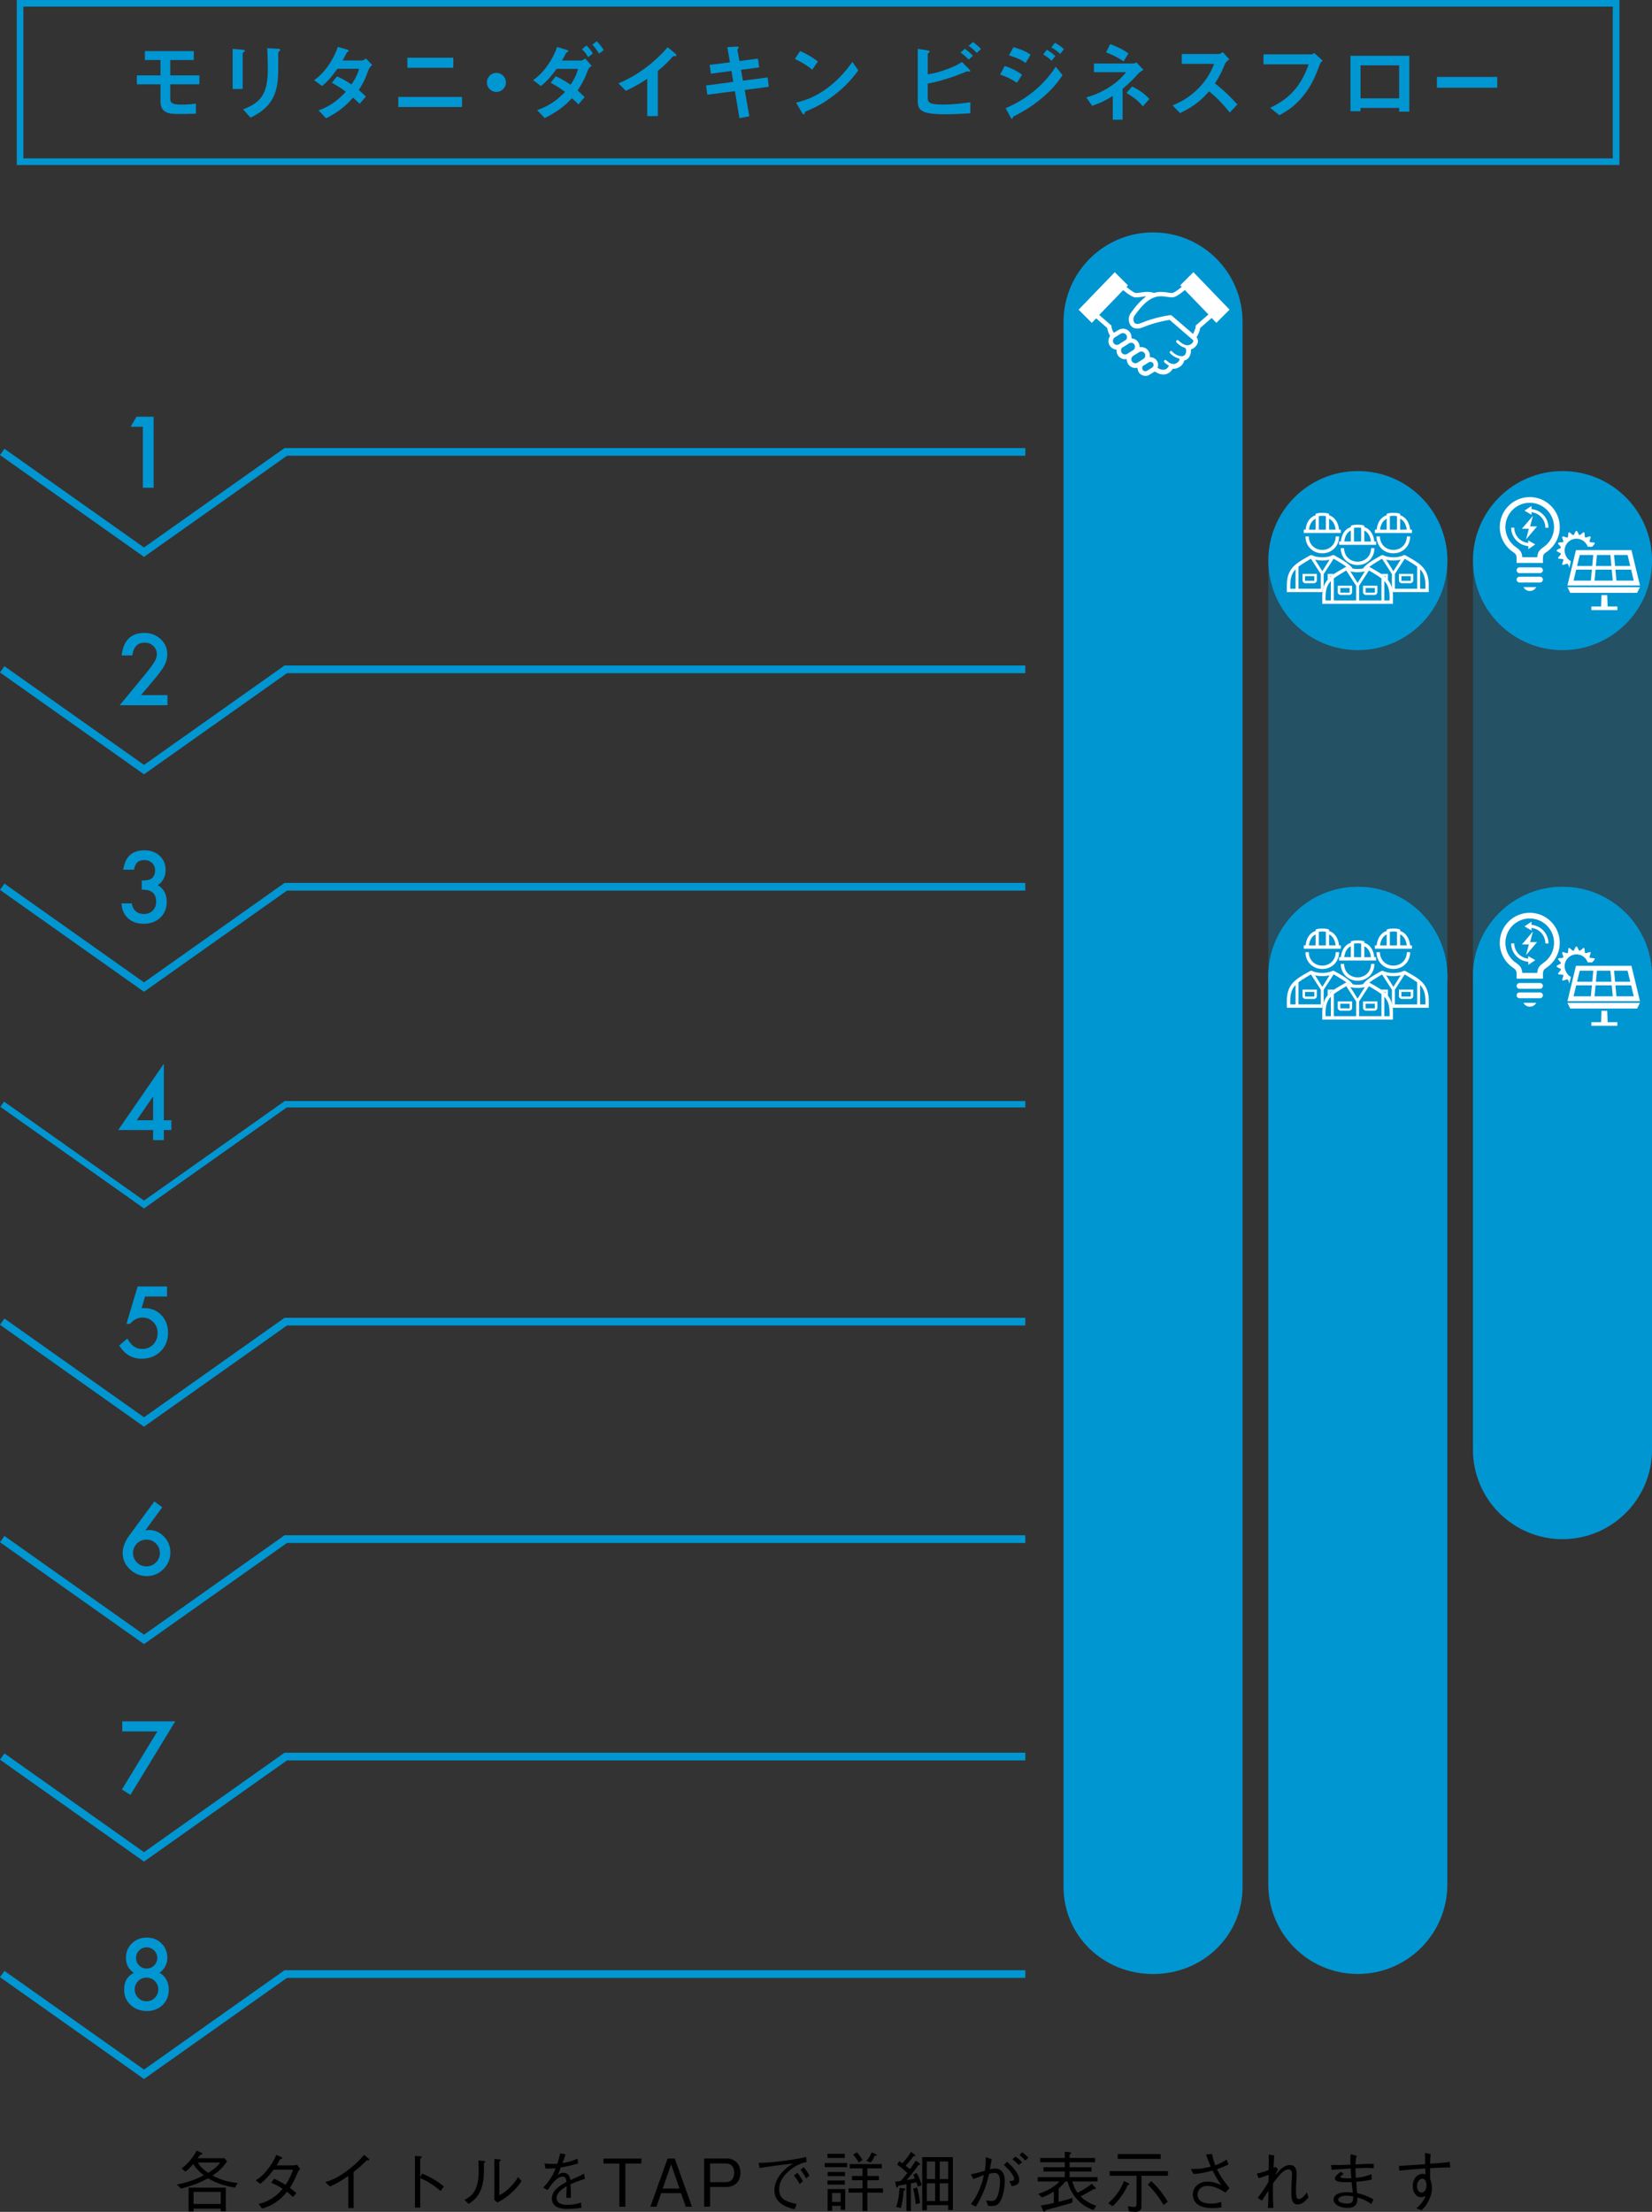 <?xml version="1.0" encoding="UTF-8"?><svg id="_イヤー_2" xmlns="http://www.w3.org/2000/svg" viewBox="0 0 350.47 469.18"><rect x="0" y="0" width="350.47" height="469.18" fill="#333333" stroke="none"/><defs><style>.cls-1,.cls-2,.cls-3{fill:none;}.cls-2{stroke-width:1.63px;}.cls-2,.cls-3{stroke:#0096d2;stroke-miterlimit:10;}.cls-4{fill:#0096d2;}.cls-5{fill:#fff;}.cls-6{opacity:.3;}.cls-3{stroke-width:1.36px;}</style></defs><g id="_イアウト"><g><path d="M49.79,464.04c-3.14-.56-4.59-1.37-5.65-1.98-1.18,.62-2.42,1.29-5.73,2.2l-.88-.88c1.71-.35,3.24-.7,5.69-1.96-.92-.73-1.57-1.37-2.25-2.38-.49,.63-.95,1.08-1.61,1.61l-.83-.66c.67-.53,2.03-1.64,3.21-3.8l1.01,.46c.08,.03,.18,.1,.18,.2,0,.2-.28,.21-.43,.21-.35,.48-.39,.53-.57,.74h5.69l.55,.66c-.94,1.37-1.76,2.13-3.07,3.03,1.62,.81,2.91,1.3,5.34,1.57l-.63,.98Zm-2.96,5.03v-.57h-5.76v.6h-1.06v-5.06h7.89v5.03h-1.06Zm0-4.12h-5.76v2.55h5.76v-2.55Zm-4.85-6.23c.28,.49,.7,1.16,2.19,2.19,1.19-.74,1.93-1.36,2.55-2.19h-4.73Z"/><path d="M63.68,460.13c-.25,.21-.28,.25-.36,.36-1.04,2.33-1.23,2.69-1.83,3.59,.49,.34,.94,.69,1.39,1.12l-.73,.84c-.6-.59-.9-.84-1.27-1.12-.49,.6-1.11,1.34-2.24,2.14-1.23,.88-2.19,1.16-3.04,1.43l-.73-.99c.73-.18,1.6-.41,2.77-1.15,1.18-.73,1.79-1.44,2.33-2.06-.74-.48-1.32-.8-2.44-1.3l.66-.84c1.3,.63,2,1.06,2.4,1.3,.97-1.5,1.33-2.49,1.57-3.21h-4.12c-1.32,1.79-2.21,2.51-2.84,3l-.95-.73c.88-.6,1.72-1.19,2.9-2.83,.94-1.3,1.25-2.1,1.44-2.58l1.09,.46c.17,.07,.22,.18,.22,.24,0,.15-.35,.21-.48,.22-.2,.41-.25,.49-.73,1.3h3.43c.24,0,.67-.07,.91-.14l.66,.94Z"/><path d="M73.89,468.38v-6.82c-1.64,1.15-2.65,1.71-3.87,2.23l-1.02-.91c1.23-.41,2.45-.8,4.61-2.41,1.95-1.44,2.91-2.56,3.64-3.39l.95,.81c.06,.03,.15,.14,.15,.25,0,.06-.01,.11-.17,.11-.1,0-.15-.01-.32-.04-1.18,1.12-1.57,1.51-2.84,2.51v7.66h-1.13Z"/><path d="M89.57,461.06c2.38,1.04,3.32,1.69,4.59,2.73l-.69,.98c-.42-.36-.95-.84-1.92-1.47-1.12-.74-1.76-1.01-2.4-1.26v6.23h-1.12v-10.94l1.06,.06c.07,0,.39,.01,.39,.2,0,.08-.11,.15-.34,.31v3.96l.41-.8Z"/><path d="M98.53,466.67c1.41-.79,3.03-1.78,3.03-6.18,0-.85-.04-1.68-.07-2.21l1.15,.1c.06,.01,.31,.03,.31,.17,0,.07-.03,.1-.29,.29,.03,2.62-.04,3.42-.27,4.4-.59,2.56-1.72,3.39-2.94,4.26l-.91-.83Zm6.35-8.69l1.12,.08c.14,.01,.27,.06,.27,.14s-.04,.11-.34,.29v7.17c.64-.35,1.33-.73,2.37-1.79,.95-.95,1.32-1.58,1.61-2.07l.73,.84c-.46,.7-.98,1.48-2.28,2.63-1.27,1.11-2.12,1.55-2.82,1.93l-.66-.52v-8.71Z"/><path d="M123.39,468.31c-1.36,.24-2.89,.25-3.14,.25-.45,0-3.17,0-3.17-2.17,0-1.82,1.78-2.84,3.12-3.56-.06-.38-.17-1.13-.78-1.13-1.26,0-2.4,1.61-3.26,2.86l-.91-.52c1.43-1.6,2.04-2.56,2.63-4.12-1.22,.11-1.77,.08-2.16,.07l-.21-1.09c.43,.06,.85,.11,1.62,.11,.53,0,.83-.03,1.11-.04,.35-1.11,.48-1.64,.59-2.18l1.16,.18c-.15,.49-.31,.88-.66,1.86,1.79-.28,2.65-.69,3.21-.95l.07,1.06c-1.78,.48-2.59,.64-3.64,.83-.39,1.08-.49,1.29-.66,1.65,.18-.17,.56-.52,1.21-.52,1.19,0,1.4,1.06,1.5,1.54,1.76-.79,2.07-.92,2.87-1.36l.22,1.07c-1.78,.63-2.14,.76-3.07,1.16,.07,1.44,.07,1.79,.08,2.89h-.99c0-.13,.03-.66,.04-1,.03-.57,.03-.95,.04-1.46-1.08,.67-2.13,1.44-2.13,2.49,0,1.34,1.54,1.46,2.14,1.46,.97,0,2.16-.13,3.04-.48l.11,1.09Z"/><path d="M132.68,458.93v9.16h-1.27v-9.16h-3.38v-1.06h8.04v1.06h-3.39Z"/><path d="M145.49,468.09l-.99-2.87h-4.24l-.99,2.87h-1.3l3.67-10.23h1.5l3.67,10.23h-1.3Zm-3.11-8.99l-1.79,5.14h3.57l-1.78-5.14Z"/><path d="M154.13,463.91h-3.49v4.17h-1.26v-10.23h4.75c1.7,0,2.96,1.12,2.96,3.05,0,1.72-1.08,3-2.96,3Zm-.14-5h-3.35v3.96h3.35c1.29,0,1.76-.95,1.76-1.99,0-1.21-.59-1.98-1.76-1.98Z"/><path d="M160.93,458.79c1.22-.01,2.23-.03,5.27-.42,3.12-.41,3.85-.59,4.83-.85l.08,1.09c-1.36,.24-2.56,.92-3.61,1.79-.85,.7-2.2,2.06-2.2,3.95s1.04,2.62,3.7,3.15l-.41,1.13c-1.29-.32-4.3-1.06-4.3-3.98,0-1.89,1.08-3.35,1.98-4.23,.64-.64,1.16-.99,1.96-1.48-2.17,.2-5.55,.69-7.07,.94l-.22-1.09Zm8.25,2.12c.6,.71,1.04,1.54,1.16,1.79l-.7,.57c-.32-.67-.92-1.47-1.2-1.82l.74-.55Zm1.34-1.21c.5,.62,.95,1.33,1.2,1.79l-.7,.59c-.32-.62-.88-1.44-1.2-1.83l.7-.55Z"/><path d="M174.96,459.7v-.88h4.78v.88h-4.78Zm.59-1.96v-.88h3.68v.88h-3.68Zm0,5.66v-.87h3.68v.87h-3.68Zm.03-1.81v-.87h3.7v.87h-3.7Zm2.77,7.16v-.84h-1.82v1.05h-.95v-4.62h3.73v4.41h-.95Zm0-3.57h-1.82v1.89h1.82v-1.89Zm5.66-.07v3.89h-1.02v-3.89h-2.98v-.91h2.98v-1.72h-2.23v-.91h2.23v-1.61h-2.73v-.91h6.82v.91h-3.07v1.61h2.45v.91h-2.45v1.72h3.32v.91h-3.32Zm-1.82-6.39c-.32-.59-.63-1.04-1.21-1.68l.8-.48c.52,.53,.83,.98,1.2,1.65l-.8,.5Zm3.39-1.47c-.28,.7-.57,1.11-.87,1.47l-.88-.36c.46-.57,.76-1.04,1.09-1.79l.91,.38c.07,.03,.2,.1,.2,.17,0,.14-.21,.14-.45,.14Z"/><path d="M194.71,463.83c-.15-.55-.21-.73-.29-.92-.22,.06-.88,.17-1.18,.22v5.87h-.94v-5.69c-.28,.06-1.5,.29-1.75,.34-.03,.11-.07,.39-.25,.39-.13,0-.15-.13-.18-.28l-.22-.99c.71-.07,.73-.08,1.16-.14,.46-.43,.67-.71,1.43-1.68-.53-.52-.99-.94-2.16-1.79l.43-.73c.24,.15,.6,.38,.7,.43,.78-.87,1.23-1.46,1.82-2.41l.74,.57c.07,.06,.17,.14,.17,.22,0,.15-.15,.14-.41,.13-.39,.6-1.08,1.4-1.64,2.03,.13,.1,.15,.13,.46,.36,.03,.01,.31,.25,.46,.36,.36-.53,.87-1.26,1.23-1.82l.77,.55c.08,.07,.15,.15,.15,.24,0,.11-.13,.13-.35,.14-.88,1.27-1.97,2.59-2.51,3.21,1.19-.21,1.27-.22,1.71-.34-.03-.15-.07-.31-.32-.8l.73-.36c.49,.83,.83,1.75,1.06,2.59l-.84,.29Zm-3.01,.87c-.11,1.46-.25,2.42-.57,3.68l-1.02-.25c.41-1.12,.59-2.04,.74-4.02l.94,.1s.29,.03,.29,.17-.14,.2-.38,.32Zm2.56,2.84c-.07-1.11-.25-2.2-.55-3.28l.84-.27c.41,1.37,.56,2.8,.63,3.36l-.92,.18Zm6.89,1.27v-1.05h-4.52v1.09h-.98v-11.28h6.5v11.23h-1Zm-2.76-10.32h-1.77v3.73h1.77v-3.73Zm0,4.64h-1.77v3.75h1.77v-3.75Zm2.76-4.64h-1.78v3.73h1.78v-3.73Zm0,4.64h-1.78v3.75h1.78v-3.75Z"/><path d="M205.99,461.2c1.4-.27,2.21-.52,2.93-.73,.13-.69,.21-1.22,.21-2.91l1.27,.46c-.14,.6-.21,1.04-.39,2.12,.31-.06,.76-.14,1.16-.14,.81,0,2,.5,2,2.61,0,1.19-.28,3.11-.91,4.26-.53,.99-1.37,1.08-1.86,1.08-.15,0-.32-.01-.76-.06l-.45-1.13c.57,.07,.88,.11,1.16,.11,.35,0,.88,0,1.25-.95,.13-.34,.55-1.62,.55-3.08,0-.78-.08-1.92-1.18-1.92-.36,0-.88,.13-1.12,.18-.6,2.56-1.4,4.71-2.84,6.98l-1.05-.56c.53-.66,1.06-1.33,1.79-3.04,.67-1.57,.84-2.45,.97-3.12-.21,.08-1.13,.45-1.33,.53-.5,.2-.66,.25-.92,.31l-.48-.98Zm7.66-2.66c.76,.7,2.59,2.38,2.59,3.87,0,1.01-.83,1.18-1.61,1.34l-.5-1.12c.39,.01,1.02,.03,1.02-.43,0-.22-.1-.48-.35-.9-.41-.7-.99-1.29-1.83-2.07l.69-.69Zm2.45,.69c-.36-.38-.87-.88-1.32-1.21l.66-.57c.48,.35,.91,.7,1.41,1.21l-.76,.57Zm.76-2.69c.36,.27,.87,.69,1.32,1.16l-.66,.59c-.41-.42-.85-.85-1.23-1.18l.57-.57Z"/><path d="M223.57,464.88c-.91,.56-1.57,.88-2.52,1.25l-.8-.77c2.06-.64,3.38-1.46,4.52-2.63h-4.62v-.91h5.74v-1.2h-4.52v-.91h4.52v-1.05h-5.21v-.91h5.21v-1.33l1.02,.1c.15,.01,.36,.1,.36,.21s-.22,.24-.36,.31v.71h5.42v.91h-5.42v1.05h4.66v.91h-4.66v1.2h5.94v.91h-5.35c.25,1.06,.78,1.95,1.09,2.41,1.06-.55,2.02-1.11,3.03-1.93l.77,.8c.06,.07,.1,.14,.1,.21,0,.11-.08,.14-.17,.14-.04,0-.1-.01-.24-.04-.36,.24-.88,.52-1.32,.76-.8,.45-1.18,.66-1.51,.84,.98,.95,2.19,1.61,3.32,1.97l-.59,.91c-2.68-.9-4.75-3.11-5.5-6.06h-.43c-.49,.56-.85,.94-1.46,1.5v2.82c1.44-.36,2.16-.57,2.96-.84l-.08,1.02c-1.82,.56-3.74,1.06-5.62,1.57-.1,.21-.15,.32-.31,.32-.14,0-.22-.11-.27-.22l-.45-1.09c1.46-.21,2.07-.35,2.75-.55v-2.37Z"/><path d="M235.1,467.33c1.56-1.29,2.69-2.96,3.36-4.68l.98,.46c.07,.03,.14,.08,.14,.15,0,.15-.18,.21-.34,.27-.67,1.55-2.05,3.46-3.22,4.48l-.92-.69Zm7.05,.8c0,1.05-1.06,1.05-1.33,1.05-.46,0-1.06-.07-1.33-.11l-.22-1.09c.81,.13,1.18,.18,1.32,.18,.39,0,.52-.25,.52-.57v-6.07h-5.7v-.98h12.37v.98h-5.62v6.61Zm-5.03-10.18v-1.02h9.12v1.02h-9.12Zm7.12,4.71c1.62,1.48,2.73,3.04,3.5,4.38l-.88,.69c-1.43-2.35-2.48-3.46-3.35-4.34l.73-.73Z"/><path d="M257.15,456.92c.08,.5,.18,1.05,.66,2.41,1.33-.53,1.89-.9,2.41-1.23l.41,1.05c-1.15,.5-1.55,.67-2.45,.99,.73,1.49,1.15,2.05,2,3.17,.45,.59,.5,.64,.63,.84l-.81,.95c-1.08-.64-2.4-1.43-3.78-1.43-1.61,0-2.16,1.05-2.16,1.81,0,1.89,2.12,1.95,2.96,1.95s1.13-.08,2.05-.36l.07,1.13c-.8,.18-1.75,.18-2.04,.18-.63,0-1.43-.08-2.23-.36-.95-.34-1.82-1.18-1.82-2.51,0-1.55,1.25-2.75,3.17-2.75,.8,0,1.6,.22,2.07,.41,.55,.22,.56,.22,.81,.32-.35-.46-.94-1.26-1.86-3.07-2.16,.59-3.17,.67-4.05,.73l-.55-1.09c1.93,.08,3.28-.22,4.23-.48-.63-1.39-.85-2.1-1.01-2.59l1.3-.07Z"/><path d="M277.57,466.15c-.6,.66-1.33,1.46-2.26,1.46-1.01,0-1.36-.77-1.36-2.58,0-.74,.07-2.28,.11-2.96,0-.08,.04-.57,.04-.9,0-.52-.17-1.01-.76-1.01-.84,0-1.68,.8-3.26,2.96-.01,.34-.04,.6-.04,1.46,0,1.51,.03,1.99,.11,3.75l-1.16,.04c.04-.73,.1-1.58,.11-3.68-.8,1.19-.99,1.47-1.36,2.12l-.91-.59c1.23-1.68,1.7-2.38,2.3-3.46v-1.43c-.36,.14-1.32,.49-2.12,.7l-.39-.98c.87-.13,1.89-.49,2.51-.73,.04-.8,.04-1.85,.04-2.66,0-.32-.01-.43-.04-.63l1.2,.18c-.03,.36-.13,1.61-.14,2.63,.18-.1,.25-.13,.39-.22l.55,.5c-.1,.22-.56,1.16-.64,1.36,.97-1.22,1.93-2.23,3.17-2.23s1.43,1.11,1.43,2c0,.08-.01,.45-.04,.94-.1,1.47-.11,1.65-.11,2.31,0,1.34,.07,1.97,.6,1.97,.39,0,.99-.38,1.74-1.43l.29,1.09Z"/><path d="M291.01,462.33c-1.08,.28-2.55,.41-3.28,.48,.03,.46,.1,1.32,.18,2.39,1.09,.25,1.95,.5,3.46,1.32l-.43,1.02c-.74-.55-1.44-.95-2.96-1.42,0,.94-.03,2.21-2.07,2.21s-3-.94-3-1.75c0-1.09,1.29-1.57,2.76-1.57,.27,0,.62,.01,1.33,.08-.04-.35-.22-1.92-.27-2.23-.24,.01-.53,.03-1.16,.03-.99,0-2.37-.07-2.37-.78,0-.52,.63-.98,1.27-1.43l.57,.46c-.13,.13-.15,.14-.46,.36-.14,.1-.2,.14-.2,.24,0,.24,.43,.32,1.62,.32,.11,0,.59-.01,.69,0-.07-.64-.07-.8-.15-2.09-.63,.04-3.47,.27-4.05,.29l-.11-1.02c.66,.01,1.79,.04,4.13-.07-.01-.29-.03-.56-.03-.99,0-.69,.03-.95,.06-1.23l1.27,.32c-.18,.48-.22,1.22-.25,1.86,.74-.04,2.27-.14,3.87-.14v.95c-.39-.04-.69-.08-1.47-.08-.94,0-1.89,.06-2.42,.08,0,.27,.06,1.46,.1,2.03,1.22-.11,1.89-.28,3.33-.76l.03,1.09Zm-5.36,3.43c-.95,0-1.75,.31-1.75,.81,0,.7,1.27,.85,1.96,.85,1.15,0,1.23-.59,1.22-1.53-.67-.1-1.05-.14-1.43-.14Z"/><path d="M303.51,456.92c-.07,.56-.11,1.05-.11,2.04,1.51-.1,2.98-.2,4.16-.36l.11,1.16c-1.92,.01-3.38,.1-4.27,.15-.01,.36,0,2,0,2.34,.29,.53,.39,1.46,.39,1.92,0,1.29-.62,2.62-1.18,3.47-.36,.56-.62,.81-1.05,1.23l-1.09-.46c.45-.36,1.39-1.15,1.98-2.63-.48,.29-.99,.29-1.01,.29-.88,0-1.72-.85-1.72-2.35,0-1.81,1.18-2.61,2.03-2.61,.29,0,.48,.06,.63,.11v-1.25c-1.5,.1-3.82,.27-5.52,.48l-.07-1.02c1.54-.08,4.01-.27,5.55-.36,0-1.33,0-1.82-.07-2.37l1.25,.21Zm-2.89,6.81c0,.98,.57,1.37,.99,1.37,.57,0,1.01-.64,1.01-1.55,0-.46-.13-1.4-.88-1.4-.53,0-1.12,.6-1.12,1.58Z"/></g><path class="cls-4" d="M342.15,1.4V33.6H4.96V1.4H342.15m1.4-1.4H3.56V35H343.56V0h0Z"/><g><path class="cls-4" d="M36.12,17.88v3.1c0,.95,.67,1.21,2.34,1.21,1.39,0,2.38-.11,3.1-.2v2.14c-.47,.02-2.74,.05-3.76,.05-1.71,0-3.75-.09-3.75-2.66v-3.64h-5.02v-1.89h5.02v-3.26h-3.31v-1.89h10.37v1.89h-4.99v3.26h6.18v1.89h-6.18Z"/><path class="cls-4" d="M51.78,11c-.27,.2-.29,.22-.29,.27v7.6h-2.14V10.37l2.14,.18c.14,.02,.47,.04,.47,.2,0,.09-.11,.18-.18,.25Zm7.47-.13c-.23,.23-.23,.29-.23,.79-.02,.16,.02,.97,.02,1.15,0,3.51-.04,4.93-.61,6.68-1.06,3.19-3.4,4.52-5.28,5.47l-1.57-1.75c3.69-1.46,5.24-3.17,5.24-8.61,0-.43-.04-2.93-.13-4.38l2.3,.13c.09,0,.45,.02,.45,.23,0,.05-.02,.13-.2,.27Z"/><path class="cls-4" d="M78.19,14.78c-.5,1.4-.86,2.43-2.07,4.32,.45,.38,.88,.76,1.51,1.37l-1.33,1.55c-.31-.29-.65-.65-1.4-1.31-1.39,1.55-2.68,2.81-5.71,4.39l-1.62-1.69c2.92-1.01,4.45-2.54,5.8-3.96-.76-.56-1.6-1.15-2.97-1.89l1.1-1.35c1.08,.47,1.82,.86,3.06,1.71,1.08-1.6,1.37-2.43,1.62-3.33h-4.61c-1.19,1.66-2.07,2.72-3.26,3.65l-1.67-1.24c2.54-1.73,4.27-4.81,5.04-7.06l1.98,.58c.11,.04,.36,.14,.36,.27,0,.11-.16,.18-.41,.29-.22,.43-.56,1.13-.92,1.75h4.14c.22,0,.54-.25,.81-.43l1.33,1.39c-.32,.27-.63,.59-.77,1.01Z"/><path class="cls-4" d="M84.5,22.7v-2.14h13.52v2.14h-13.52Zm1.93-8.32v-2.14h9.74v2.14h-9.74Z"/><path class="cls-4" d="M105.31,19.5c-1.12,0-2.02-.9-2.02-2.02s.92-2.02,2.02-2.02,2.02,.9,2.02,2.02-.9,2.02-2.02,2.02Z"/><path class="cls-4" d="M124.72,14.89c-.43,1.17-.85,2.25-2.18,4.32,.38,.32,.76,.65,1.49,1.39l-1.33,1.55c-.5-.58-.92-.94-1.39-1.31-1.6,1.75-3.01,2.81-5.74,4.21l-1.62-1.69c3.11-1.06,4.68-2.61,5.91-3.87-1.04-.79-1.87-1.31-3.04-1.94l1.08-1.37c.65,.29,1.48,.67,3.15,1.78,.81-1.21,1.21-2,1.58-3.35h-4.55c-.81,1.12-1.82,2.45-3.33,3.64l-1.64-1.26c2.48-1.71,4.27-4.66,5.08-7.02l2.04,.61c.13,.04,.36,.13,.36,.27,0,.09-.07,.13-.36,.25-.09,.04-.09,.07-.22,.32-.13,.29-.4,.76-.79,1.42h4.12c.23,0,.59-.29,.81-.43l1.37,1.55c-.52,.36-.68,.61-.79,.94Zm.05-2.79c-.38-.67-.77-1.15-1.31-1.67l.96-.79c.34,.34,.9,.92,1.35,1.71l-.99,.76Zm2.32-.72c-.34-.56-.79-1.26-1.42-1.89l.92-.74c.43,.43,1.03,1.08,1.48,1.89l-.97,.74Z"/><path class="cls-4" d="M143.09,11.9c-.27,.02-.31,.05-.56,.32-.9,1.03-1.91,1.96-2.97,2.81v9.6h-2.25v-7.92c-1.22,.81-2.43,1.57-4.54,2.56l-1.57-1.6c3.76-1.48,7.72-4.43,10.44-7.65l1.57,1.3c.07,.05,.31,.29,.31,.43,0,.13-.07,.14-.43,.16Z"/><path class="cls-4" d="M157.98,19.06l.99,5.6-2.09,.41-.97-5.74-5.85,.76-.27-1.96,5.78-.76-.4-2.32-4.36,.58-.25-1.87,4.3-.54-.56-3.22,1.89-.11c.4-.02,.54,.04,.54,.18,0,.07-.31,.4-.29,.49l.43,2.38,3.93-.5,.27,1.87-3.87,.5,.41,2.3,5.24-.68,.25,1.98-5.13,.67Z"/><path class="cls-4" d="M172.32,14.78c-1.03-.85-2.25-1.62-3.69-2.27l1.1-1.69c1.19,.52,2.65,1.3,3.78,2.23l-1.19,1.73Zm5.28,4.9c-2.84,2.3-4.55,3.06-6.79,4.02-.09,.25-.13,.56-.27,.56-.11,0-.27-.11-.4-.34l-1.26-2.16c1.44-.34,3.8-.95,6.68-3.11,2.75-2.05,4.48-4.43,5.28-5.51l1.24,1.8c-.7,.94-2.11,2.83-4.48,4.75Z"/><path class="cls-4" d="M200.66,24.25c-5.29,0-5.96-.9-5.96-2.83V10.37l1.98,.29c.36,.05,.54,.18,.54,.29,0,.09-.11,.18-.18,.25-.2,.14-.22,.2-.22,.23v4.34c1.31-.23,2.23-.38,4.25-1.15,1.58-.59,2.16-.95,3.01-1.46l1.49,1.49s.27,.27,.27,.41c0,.02,0,.14-.16,.14-.05,0-.4-.07-.49-.07s-2.23,.9-2.67,1.04c-2.88,.99-4.52,1.33-5.71,1.57v2.84c0,1.04,.11,1.6,3.11,1.6,2.61,0,4.79-.32,5.94-.5v2.34c-.86,.05-2.81,.22-5.22,.22Zm4.83-11.61c-.5-.56-1.08-1.04-1.71-1.49l.9-.81c.67,.47,1.22,.95,1.73,1.49l-.92,.81Zm1.71-1.42c-.52-.59-1.06-1.04-1.71-1.49l.92-.81c.63,.43,1.21,.94,1.71,1.48l-.92,.83Z"/><path class="cls-4" d="M215.74,17.57c-1.13-.76-2.25-1.33-3.58-1.75l.99-1.82c1.37,.43,2.56,1.03,3.69,1.87l-1.1,1.69Zm5.51,3.06c-1.84,1.58-3.89,2.9-6.05,3.98-.23,.13-.27,.13-.31,.27-.05,.23-.09,.32-.18,.32-.16,0-.36-.38-.41-.49l-.95-1.76c4.97-2.12,8.41-5.37,10.62-8.8l1.44,1.78c-.58,.88-1.71,2.61-4.16,4.7Zm-3.67-7.27c-1.19-.9-2.83-1.42-3.53-1.62l.95-1.73c.99,.27,2.5,.74,3.64,1.6l-1.06,1.75Zm5.49-.47c-.54-.56-1.1-.97-1.76-1.35l.76-.99c.54,.31,1.22,.74,1.82,1.35l-.81,.99Zm1.84-1.46c-.54-.56-1.31-1.04-1.87-1.37l.76-.99c.32,.18,1.26,.7,1.91,1.37l-.79,.99Z"/><path class="cls-4" d="M241.39,15.7c-.83,.94-1.53,1.71-3.24,3.15v6.54h-2.07v-5.04c-1.48,.92-2.49,1.46-4.38,2.09l-1.24-1.78c4-1.06,7.15-3.58,8.43-5.35h-6.81v-1.84h8.35c.27,0,.45-.13,.65-.25l1.5,1.6c-.67,.38-1.06,.74-1.19,.88Zm-3.01-2.68c-1.01-.67-2.02-1.26-3.73-1.91l.88-1.75c1.35,.49,2.65,1.08,3.87,1.98l-1.03,1.67Zm4.09,9.54c-1.03-1.21-1.94-1.93-3.49-2.84l1.19-1.37c1.94,.92,2.9,1.84,3.67,2.63l-1.37,1.58Z"/><path class="cls-4" d="M260.9,23.87c-1.64-2.02-2.92-3.31-4.39-4.5-1.44,1.6-2.77,2.97-6.16,4.63l-1.58-1.64c1.17-.5,3.46-1.46,5.74-3.89,1.94-2.07,2.65-3.89,3.06-4.92h-6.86v-2.09h7.76c.34,0,.61-.18,.94-.4l1.39,1.53c-.36,.25-.76,.56-.97,1.08-.61,1.44-.95,2.27-2.09,4.03,1.75,1.31,3.29,2.84,4.77,4.45l-1.6,1.71Z"/><path class="cls-4" d="M279.97,13.77c-.81,2.11-1.67,4.38-3.62,6.73-1.85,2.27-3.85,3.35-4.93,3.94l-1.96-1.58c3.12-1.46,6.32-3.78,8.17-9.22h-9.58v-2.11h10.17c.22,0,.41-.14,.59-.29l1.78,1.62c-.32,.31-.49,.52-.63,.9Z"/><path class="cls-4" d="M296.83,23.67v-.77h-8.19v.7h-2.14V11.83h12.48v11.85h-2.14Zm0-9.81h-8.19v7h8.19v-7Z"/><path class="cls-4" d="M304.84,18.61v-2.29h12.8v2.29h-12.8Z"/></g><g class="cls-6"><path class="cls-4" d="M269.07,207.1c0,10.49,8.5,18.99,18.99,18.99,10.49,0,18.99-8.5,18.99-18.99V118.92c0-10.49-8.5-18.99-18.99-18.99-10.49,0-18.99,8.5-18.99,18.99v88.18Z"/></g><g class="cls-6"><path class="cls-4" d="M312.49,307.49c0,10.49,8.5,18.99,18.99,18.99,10.49,0,18.99-8.5,18.99-18.99V118.92c0-10.49-8.5-18.99-18.99-18.99-10.49,0-18.99,8.5-18.99,18.99v188.57Z"/></g><g><path class="cls-4" d="M225.63,68.29c0-10.49,8.5-18.99,18.99-18.99,10.49,0,18.99,8.5,18.99,18.99V400.2c0,10.49-8.5,18.53-18.99,18.53s-18.99-8.04-18.99-18.53V68.29Z"/><path class="cls-5" d="M242.97,79.72c-.57,0-1.09-.29-1.39-.77-.12-.2-.2-.43-.23-.66l-.03-.27-.27,.03c-.07,0-.13,.01-.18,.01-.64,0-1.22-.32-1.55-.86-.14-.23-.23-.48-.26-.75l-.03-.26h-.26s-.07,.02-.07,.02c-.64,0-1.22-.32-1.55-.86-.18-.28-.27-.61-.27-.94v-.23l-.23-.04c-.51-.09-.95-.4-1.22-.83-.18-.29-.28-.62-.28-.96,0-.33,.09-.65,.27-.95l.08-.13-.07-.14c-.09-.18-.18-.37-.25-.54-.14-.35-.23-.64-.27-.92l-.02-.1-2.34-2.04-.92,.96-2.8-2.8,7.67-7.95,2.8,2.8-.32,.33,.24,.19c.22,.18,.41,.32,.58,.45,.38,.28,.75,.5,1,.6,.05,.03,.16,.04,.29,.04h.02c.21,0,.52-.05,.92-.11,.38-.06,.83-.12,1.33-.12s.95,.06,1.41,.19l.07,.02,.07-.02c.46-.13,.93-.19,1.39-.19,.52,0,.97,.06,1.35,.12,.4,.06,.71,.11,.92,.11,.11,0,.23,0,.32-.05,.23-.09,.57-.3,.92-.55,.19-.13,.4-.3,.65-.5l.24-.19-.32-.33,2.8-2.8,7.67,7.95-2.8,2.8-1-1.03-2.43,2.12-.02,.1c-.04,.25-.11,.5-.22,.79-.11,.29-.26,.6-.45,.93l-.08,.15,.12,.18s.05,.07,.07,.11c.07,.16,.11,.33,.11,.51,0,.24-.07,.49-.19,.72-.12,.22-.28,.41-.47,.59-.2,.17-.42,.31-.66,.41l-.18,.07v.25s.01,.03,.01,.04c0,.36-.08,.71-.22,1.03-.12,.26-.35,.63-.76,.86-.09,.05-.19,.1-.32,.14l-.14,.05-.04,.14c-.02,.07-.04,.14-.07,.21-.1,.24-.35,.7-.92,1.02-.22,.13-.42,.22-.61,.27-.18,.06-.37,.08-.55,.08h-.02s-.04,0-.06,0h-.16l-.09,.13c-.18,.3-.4,.53-.64,.7-.45,.32-.92,.38-1.24,.38-.38,0-.76-.08-1.14-.24-.18-.08-.37-.18-.55-.29l-.15-.1-1.11,.69c-.26,.16-.56,.25-.86,.25h0Zm-.35-2.2c-.19,.12-.31,.33-.31,.56,0,.13,.03,.25,.1,.35,.12,.2,.33,.31,.57,.32h0c.13,0,.25-.03,.35-.1l1.08-.67c.2-.12,.31-.33,.32-.56,0-.13-.03-.25-.1-.35-.12-.2-.33-.31-.56-.31h0c-.13,0-.25,.03-.35,.1l-1.02,.63-.07,.04Zm5.6-2.59c-.05-.06-.08-.14-.07-.21s.04-.15,.1-.2c.07-.06,.14-.07,.19-.07,.09,0,.17,.04,.22,.1l.08,.1h0s.03,.03,.05,.05c.09,.09,.24,.22,.44,.35,.33,.23,.85,.5,1.46,.5h.11c.14,0,.25-.03,.35-.09,.1-.06,.19-.14,.26-.24,.14-.19,.24-.53,.23-.81,0-.12-.01-.29-.09-.4h0s-.04-.05-.05-.09l-.05-.12-.12-.04c-.07-.02-.15-.05-.22-.08-.27-.1-.53-.24-.79-.43-.38-.26-.64-.52-.73-.62-.11-.12-.1-.31,.02-.42,.05-.05,.12-.08,.2-.08,.08,0,.16,.03,.22,.1v.02l.09,.07c.09,.09,.18,.17,.28,.24,.17,.14,.53,.4,.94,.56,.09,.04,.18,.07,.28,.09,.04,.01,.08,.02,.13,.02,.02,0,.05,0,.07,0h.09s.04,0,.06,0c.22,0,.45-.08,.66-.21,.19-.12,.36-.29,.45-.46,.06-.11,.07-.19,.07-.24v-.08l-.08-.14-.04-.02-4.9-4.23-.29,.05c-.29,.05-.76,.13-1.35,.27-1.02,.23-2.54,.63-4.04,1.26-.43,.18-.81,.27-1.18,.27-.29,0-.56-.06-.8-.17-.23-.11-.43-.27-.58-.47-.35-.45-.42-.96-.42-1.31,0-.52,.16-1,.44-1.37,.04-.05,.11-.15,.2-.27,.07-.1,.15-.21,.25-.34,.18-.24,.45-.6,.78-.99,.44-.52,.87-.95,1.3-1.32l.73-.63-.95,.13c-.09,.01-.18,.03-.27,.04-.3,.05-.58,.09-.88,.09-.26,0-.48-.04-.67-.12-.35-.15-.72-.37-1.2-.71-.22-.16-.45-.34-.72-.56l-.2-.16-5.08,5.26,2.61,2.28v.21c.02,.27,.13,.66,.31,1.04l.05,.12,.25,.07,.11-.06,.74-.46c.29-.18,.62-.28,.96-.28,.61,0,1.2,.32,1.53,.83l.02,.04c.18,.28,.27,.61,.27,.94v.23l.23,.04c.49,.09,.93,.38,1.2,.79l.02,.03c.14,.23,.23,.48,.26,.75l.03,.26h.26s.03-.01,.05-.01h.02c.64,0,1.22,.32,1.55,.86l.02,.04c.16,.28,.25,.6,.25,.92,0,.03,0,.05,0,.06v.26l.26,.02c.51,.05,.98,.33,1.25,.76,.16,.26,.25,.56,.25,.86,0,.14-.02,.28-.06,.42l-.06,.21,.24,.13c.06,.04,.13,.07,.21,.11,.25,.11,.51,.16,.75,.16,.28,0,.5-.07,.7-.21,.14-.1,.26-.23,.37-.4l.15-.24-.24-.15c-.06-.04-.13-.08-.18-.12-.27-.19-.48-.38-.56-.46-.06-.06-.1-.14-.09-.22,0-.08,.03-.16,.09-.21,.06-.06,.14-.07,.19-.07,.08,0,.16,.03,.22,.08l.07,.06c.06,.05,.13,.12,.22,.19,.08,.07,.37,.29,.65,.42,.01,0,.03,.01,.04,.02l.04,.02h.05s.04,0,.06,.01c.21,.04,.33,.06,.43,.06,.09,0,.16,0,.27-.04,.12-.04,.25-.1,.41-.19,.32-.19,.44-.39,.52-.59l.06-.13-.13-.22-.11-.03c-.37-.1-.74-.27-1.09-.5-.39-.26-.63-.52-.69-.6m-6.1-.35c-.16,0-.31,.04-.45,.13l-1.27,.79c-.25,.16-.4,.43-.4,.72,0,.16,.04,.31,.13,.45,.16,.25,.43,.4,.73,.4,.16,0,.31-.04,.45-.13l1.26-.79c.25-.16,.4-.43,.4-.73,0-.16-.04-.31-.13-.45-.16-.25-.43-.4-.73-.4h0Zm-2.18-1.86c-.16,0-.31,.04-.45,.13l-.06,.03-.02,.02c-.09,.08-.16,.13-.24,.18l-1.13,.7-.03,.03c-.13,.15-.2,.35-.2,.55,0,.16,.04,.31,.13,.45,.16,.25,.43,.4,.73,.4,.16,0,.31-.04,.45-.13l1.26-.79c.25-.16,.4-.43,.4-.73,0-.16-.04-.31-.13-.45-.16-.25-.43-.4-.73-.41h0Zm-1.73-2.05c-.16,0-.31,.05-.45,.13l-1.27,.79c-.25,.16-.4,.43-.4,.73,0,.16,.04,.31,.13,.45,.16,.25,.43,.4,.73,.4,.16,0,.31-.04,.45-.13l.06-.04h.02c.09-.09,.16-.15,.24-.19l1.13-.7,.03-.03c.13-.15,.2-.35,.2-.55,0-.13-.03-.26-.09-.37h0l-.04-.08c-.15-.25-.43-.4-.72-.4h0Zm10.06-3.82c.12,0,.23,.04,.32,.12l4.5,3.88,.16-.33c.09-.17,.15-.32,.2-.45,.11-.29,.19-.58,.2-.8v-.2l2.71-2.35-5-5.18-.2,.16c-.28,.23-.51,.41-.72,.56-.48,.34-.84,.56-1.19,.71h-.01c-.2,.08-.41,.12-.67,.12-.3,0-.59-.05-.9-.09l-.18-.03c-.35-.05-.75-.11-1.18-.11-.84,0-1.53,.2-2.27,.63-.55,.33-1.12,.8-1.69,1.4-.52,.55-.94,1.1-1.21,1.46-.09,.12-.17,.23-.23,.32-.09,.12-.16,.22-.23,.31-.14,.17-.24,.49-.24,.78,0,.2,.04,.4,.12,.56,.09,.16,.19,.26,.33,.33,.11,.05,.23,.08,.38,.08h0c.23,0,.51-.07,.8-.19,2.76-1.17,5.59-1.6,6.13-1.67h.08Z"/></g><path class="cls-4" d="M30.32,90.52h-2.61l1.25-2.13h3.63v15.08h-2.28v-12.95Z"/><path class="cls-4" d="M29.91,147.45h5.62v2.14h-10.13l5.23-6.34c.51-.63,.95-1.18,1.29-1.64,.35-.46,.61-.85,.8-1.16,.37-.61,.56-1.16,.56-1.65,0-.7-.25-1.29-.74-1.77-.49-.48-1.11-.71-1.84-.71-1.52,0-2.4,.9-2.62,2.71h-2.27c.36-3.18,1.97-4.77,4.81-4.77,1.37,0,2.53,.44,3.46,1.31,.94,.87,1.41,1.95,1.41,3.24,0,.82-.22,1.62-.65,2.41-.22,.41-.54,.9-.97,1.46-.43,.56-.96,1.23-1.62,2l-2.34,2.77Z"/><path class="cls-4" d="M30.07,188.71v-1.94c.96,0,1.61-.11,1.94-.32,.59-.38,.89-.98,.89-1.82,0-.64-.21-1.17-.64-1.57-.42-.41-.97-.62-1.65-.62-.63,0-1.12,.15-1.46,.46-.33,.31-.58,.84-.74,1.58h-2.27c.23-1.42,.72-2.46,1.45-3.12,.73-.66,1.75-.99,3.06-.99s2.4,.39,3.23,1.17c.83,.77,1.25,1.77,1.25,3,0,1.38-.55,2.45-1.64,3.22,1.25,.74,1.88,1.93,1.88,3.58,0,1.35-.46,2.46-1.37,3.32-.91,.86-2.08,1.29-3.51,1.29-1.82,0-3.16-.67-4.04-2-.36-.56-.6-1.33-.69-2.32h2.2c.12,.73,.4,1.29,.85,1.67,.45,.39,1.04,.58,1.77,.58s1.34-.24,1.83-.73c.48-.5,.72-1.14,.72-1.9,0-1.02-.36-1.74-1.08-2.17-.42-.25-1.08-.37-1.96-.37Z"/><path class="cls-4" d="M34.76,237.63h1.6v2.07h-1.6v2.14h-2.28v-2.14h-7.4l9.68-14.06v11.99Zm-2.28,0v-5.05l-3.48,5.05h3.48Z"/><path class="cls-4" d="M35.42,275.01h-4.65l-.74,2.5c.11-.01,.22-.02,.32-.03,.1,0,.19,0,.28,0,1.46,0,2.67,.5,3.6,1.48,.94,.98,1.42,2.24,1.42,3.78s-.53,2.9-1.6,3.93c-1.07,1.03-2.41,1.54-4.03,1.54-2,0-3.57-.94-4.73-2.81l1.72-1.46c.48,.81,.95,1.38,1.44,1.71,.48,.33,1.07,.49,1.77,.49,.91,0,1.68-.32,2.29-.96,.62-.66,.93-1.46,.93-2.39s-.31-1.75-.92-2.36c-.61-.63-1.38-.95-2.29-.95-1.02,0-1.9,.45-2.65,1.34h-.75l2.37-7.93h6.23v2.13Z"/><path class="cls-4" d="M32.75,318.48l1.67,1.25-3.6,4.9c.2-.03,.36-.05,.5-.06s.24-.02,.32-.02c1.22,0,2.28,.47,3.17,1.41,.89,.92,1.33,2.04,1.33,3.34,0,1.38-.49,2.57-1.48,3.55-.98,.98-2.16,1.47-3.54,1.47s-2.56-.49-3.59-1.46c-1.01-.97-1.51-2.12-1.51-3.45,0-1.19,.49-2.45,1.47-3.79l5.27-7.16Zm1.17,10.97c0-.8-.28-1.48-.83-2.03s-1.23-.84-2.02-.84-1.47,.28-2.02,.83c-.55,.55-.83,1.22-.83,2.01s.28,1.46,.83,2.01c.55,.55,1.23,.83,2.03,.83s1.45-.28,2-.83c.56-.56,.84-1.22,.84-1.98Z"/><path class="cls-4" d="M33.38,367.26h-7.44v-2.13h11.24l-9.51,15.6-1.81-1.14,7.52-12.32Z"/><path class="cls-4" d="M28.38,418.49c-1.11-.78-1.66-1.85-1.66-3.19,0-1.22,.42-2.25,1.26-3.07,.85-.82,1.9-1.23,3.15-1.23s2.29,.41,3.12,1.23c.83,.81,1.25,1.84,1.25,3.08s-.55,2.35-1.65,3.17c.61,.33,1.08,.8,1.43,1.43,.35,.62,.53,1.33,.53,2.11,0,1.33-.44,2.43-1.31,3.28-.87,.85-1.99,1.28-3.35,1.28s-2.54-.43-3.45-1.29c-.91-.86-1.37-1.94-1.37-3.24,0-1.69,.68-2.88,2.04-3.55Zm.2,3.48c0,.7,.24,1.3,.72,1.8,.49,.5,1.08,.74,1.78,.74s1.28-.24,1.77-.73c.49-.5,.73-1.09,.73-1.78s-.24-1.29-.73-1.78-1.08-.73-1.77-.73-1.27,.24-1.77,.73c-.49,.49-.73,1.07-.73,1.75Zm.28-6.68c0,.64,.22,1.18,.65,1.62,.44,.44,.98,.66,1.6,.66s1.15-.22,1.59-.66c.44-.44,.66-.97,.66-1.59s-.22-1.15-.66-1.59c-.44-.44-.97-.66-1.59-.66s-1.15,.22-1.59,.66c-.44,.44-.66,.96-.66,1.56Z"/><path class="cls-4" d="M269.07,399.73c0,10.49,8.5,18.99,18.99,18.99,10.49,0,18.99-8.5,18.99-18.99V207.1c0-10.49-8.5-18.99-18.99-18.99-10.49,0-18.99,8.5-18.99,18.99v192.64Z"/><path class="cls-4" d="M312.49,307.49c0,10.49,8.5,18.99,18.99,18.99,10.49,0,18.99-8.5,18.99-18.99v-100.39c0-10.49-8.5-18.99-18.99-18.99s-18.99,8.5-18.99,18.99v100.39Z"/><polyline class="cls-2" points=".47 141.98 30.55 163.25 60.62 141.98 217.52 141.98"/><polyline class="cls-2" points=".47 188.1 30.55 209.38 60.62 188.1 217.52 188.1"/><polyline class="cls-3" points=".47 234.23 30.55 255.5 60.62 234.23 217.52 234.23"/><polyline class="cls-2" points=".47 280.35 30.55 301.63 60.62 280.35 217.52 280.35"/><polyline class="cls-2" points=".47 326.48 30.55 347.75 60.62 326.48 217.52 326.48"/><polyline class="cls-2" points=".47 372.6 30.55 393.88 60.62 372.6 217.52 372.6"/><polyline class="cls-2" points=".47 418.73 30.55 440 60.62 418.73 217.52 418.73"/><g><circle class="cls-4" cx="288.07" cy="118.92" r="18.99"/><g><path class="cls-5" d="M290.04,118.34c.53-.53,.83-1.26,.83-2.06h.71c0,.99-.37,1.91-1.04,2.57-.66,.65-1.56,1.01-2.53,1.01s-1.87-.36-2.53-1.01c-.67-.66-1.04-1.57-1.04-2.57h.71c0,.8,.29,1.53,.83,2.06,.53,.52,1.25,.8,2.03,.8s1.5-.29,2.03-.8Zm1.9-2.77h-7.86v-.71h.38c.07-.71,.28-1.35,.61-1.88,.38-.59,.9-.99,1.51-1.17v-.3c.34-.14,.83-.22,1.43-.22s1.09,.08,1.43,.22v.3c.61,.18,1.13,.58,1.51,1.18,.34,.52,.54,1.16,.61,1.88h.38v.71Zm-5.36-3.04c-.36,.16-.66,.43-.9,.8-.26,.41-.43,.95-.5,1.52h1.4v-2.33Zm2.18-.56c-.22-.03-.48-.06-.75-.06s-.53,.03-.75,.06v2.89h1.5v-2.89Zm2.08,2.89c-.06-.57-.23-1.12-.5-1.52-.24-.37-.55-.64-.9-.8v2.33h1.4Zm-7.03,9.38h3.04v1.34c0,.34-.28,.63-.63,.63h-1.79c-.34,0-.63-.28-.63-.63v-1.34Zm.54,1.47h1.97v-.98h-1.97v.98Zm4.82-1.47h3.04v1.34c0,.34-.28,.63-.63,.63h-1.79c-.34,0-.63-.28-.63-.63v-1.34Zm.54,1.47h1.97v-.98h-1.97v.98Zm5.81,.93v1.45h-15.01v-1.45c0-1.64,.4-2.85,1.27-3.83,.79-.88,1.88-1.5,3.14-2.21l.47-.27c.19-.11,.31-.13,.53-.03,.29,.13,.95,.4,2.1,.4s1.81-.27,2.1-.4c.21-.09,.34-.08,.53,.03l.47,.27c1.26,.71,2.35,1.33,3.14,2.21,.87,.97,1.27,2.19,1.27,3.82Zm-13.18-3.38c-.8,.78-1.12,1.91-1.12,3.38v.73h1.12v-4.11Zm5.36,.99l-2.09-3.24s-2,1.16-2.64,1.67v4.69h4.74v-3.12Zm.31-.6l1.54-2.45c-.4,.1-.92,.18-1.54,.18s-1.14-.08-1.54-.18l1.54,2.45Zm5.05-.97c-.64-.51-2.64-1.67-2.64-1.67l-2.09,3.24v3.12h4.74v-4.69Zm1.74,3.96c0-1.47-.32-2.6-1.12-3.38v4.11h1.12v-.73Z"/><g><path class="cls-1" d="M282.22,122.39c.06-.05,.11-.11,.17-.16h-.17v.16Z"/><path class="cls-1" d="M291.1,120.6c.69,.39,1.32,.75,1.88,1.14h1.47v1.33c.39,.51,.67,1.08,.84,1.73v-3.06l-2.09-3.24s-2,1.16-2.64,1.67v.12s.05,.02,.08,.04l.47,.27Z"/><path class="cls-1" d="M282.93,118.51l-2.09,3.24v2.66c.19-.55,.47-1.04,.84-1.48v-1.18h1.35c.56-.39,1.2-.75,1.88-1.14l.47-.27c.07-.04,.14-.06,.2-.08v-.08c-.64-.51-2.64-1.67-2.64-1.67Z"/><path class="cls-1" d="M282.07,118.7c-.4,.1-.92,.18-1.54,.18s-1.14-.08-1.54-.18l1.54,2.45,1.54-2.45Z"/><path class="cls-1" d="M293.63,122.23c.1,.09,.19,.18,.29,.28v-.28h-.29Z"/><path class="cls-1" d="M281.95,110.03v2.33h1.4c-.06-.57-.23-1.12-.5-1.52-.24-.37-.55-.64-.9-.8Z"/><path class="cls-1" d="M293.27,110.83c-.26,.41-.43,.95-.5,1.52h1.4v-2.33c-.36,.16-.66,.43-.9,.8Z"/><path class="cls-1" d="M294.86,109.47v2.89h1.5v-2.89c-.22-.03-.48-.06-.75-.06s-.53,.03-.75,.06Z"/><path class="cls-1" d="M279.77,109.47v2.89h1.5v-2.89c-.22-.03-.48-.06-.75-.06s-.53,.03-.75,.06Z"/><path class="cls-1" d="M278.19,110.83c-.26,.41-.43,.95-.5,1.52h1.4v-2.33c-.36,.16-.66,.43-.9,.8Z"/><path class="cls-1" d="M273.73,124.87h1.12v-4.11c-.8,.78-1.12,1.91-1.12,3.38v.73Z"/><path class="cls-1" d="M297.04,110.03v2.33h1.4c-.06-.57-.23-1.12-.5-1.52-.24-.37-.55-.64-.9-.8Z"/><path class="cls-1" d="M295.61,118.88c-.62,0-1.14-.08-1.54-.18l1.54,2.45,1.54-2.45c-.4,.1-.92,.18-1.54,.18Z"/><rect class="cls-1" x="297.3" y="122.23" width="1.97" height=".98"/><path class="cls-1" d="M301.28,124.87h1.12v-.73c0-1.47-.32-2.6-1.12-3.38v4.11Z"/><rect class="cls-1" x="276.86" y="122.23" width="1.97" height=".98"/><path class="cls-1" d="M295.92,121.75v3.12h4.74v-4.69c-.64-.51-2.64-1.67-2.64-1.67l-2.09,3.24Zm3.89,1.34c0,.34-.28,.63-.63,.63h-1.79c-.35,0-.63-.28-.63-.63v-1.34h3.04v1.34Z"/><path class="cls-1" d="M275.47,120.18v4.69h4.74v-3.12l-2.09-3.24s-2,1.16-2.64,1.67Zm3.89,2.9c0,.34-.28,.63-.63,.63h-1.79c-.35,0-.63-.28-.63-.63v-1.34h3.04v1.34Z"/><path class="cls-5" d="M296.77,123.08c0,.34,.28,.63,.63,.63h1.79c.35,0,.63-.28,.63-.63v-1.34h-3.04v1.34Zm.54-.86h1.97v.98h-1.97v-.98Z"/><path class="cls-5" d="M295.61,116.65c-.78,0-1.5-.29-2.03-.8-.53-.53-.83-1.26-.83-2.06h-.72c0,.99,.37,1.91,1.04,2.57,.66,.65,1.56,1.01,2.53,1.01s1.87-.36,2.53-1.01c.67-.66,1.04-1.57,1.04-2.57h-.71c0,.8-.29,1.53-.83,2.06-.53,.52-1.25,.8-2.03,.8Z"/><path class="cls-5" d="M292.98,121.74c.23,.16,.44,.31,.64,.48h.29v.28c.11,.1,.23,.2,.33,.31,.08,.08,.14,.17,.21,.26v-1.33h-1.47Z"/><path class="cls-5" d="M299.54,112.36h-.38c-.07-.71-.28-1.35-.61-1.88-.38-.59-.9-.99-1.51-1.18v-.3c-.34-.14-.83-.22-1.43-.22s-1.09,.08-1.43,.22v.3c-.61,.18-1.13,.58-1.51,1.17-.34,.52-.54,1.16-.61,1.88h-.38v.71h7.86v-.71Zm-5.36,0h-1.4c.06-.57,.23-1.11,.5-1.52,.24-.37,.55-.64,.9-.8v2.33Zm2.18,0h-1.5v-2.89c.22-.03,.48-.06,.75-.06s.53,.03,.75,.06v2.89Zm.68,0v-2.33c.36,.16,.66,.43,.9,.8,.26,.41,.43,.95,.5,1.52h-1.4Z"/><path class="cls-5" d="M303.12,124.14c0-1.63-.4-2.85-1.27-3.82-.79-.88-1.88-1.5-3.14-2.21l-.47-.27c-.19-.11-.31-.13-.53-.03-.29,.13-.95,.4-2.1,.4s-1.81-.27-2.1-.4c-.21-.09-.33-.08-.53,.03l-.47,.27c-1.26,.71-2.35,1.33-3.14,2.21-.08,.09-.16,.19-.23,.29,.47-.09,.79-.22,.97-.3,.18-.08,.3-.07,.45,0v-.12c.64-.51,2.64-1.67,2.64-1.67l2.09,3.24v3.06c.07,.25,.12,.51,.15,.78h7.67v-1.45Zm-9.05-5.43c.4,.1,.92,.18,1.54,.18s1.14-.08,1.54-.18l-1.54,2.45-1.54-2.45Zm6.59,6.17h-4.74v-3.12l2.09-3.24s2,1.16,2.64,1.67v4.69Zm1.74,0h-1.12v-4.11c.8,.78,1.12,1.91,1.12,3.38v.73Z"/><path class="cls-5" d="M284.46,112.36h-.38c-.07-.71-.28-1.35-.61-1.88-.38-.59-.9-.99-1.51-1.18v-.3c-.34-.14-.83-.22-1.43-.22s-1.09,.08-1.43,.22v.3c-.61,.18-1.13,.58-1.51,1.17-.34,.52-.54,1.16-.61,1.88h-.38v.71h7.86v-.71Zm-5.36,0h-1.4c.06-.57,.23-1.11,.5-1.52,.24-.37,.55-.64,.9-.8v2.33Zm2.18,0h-1.5v-2.89c.22-.03,.48-.06,.75-.06s.53,.03,.75,.06v2.89Zm.68,0v-2.33c.36,.16,.66,.43,.9,.8,.26,.41,.43,.95,.5,1.52h-1.4Z"/><path class="cls-5" d="M280.84,121.75l2.09-3.24s2,1.16,2.64,1.67v.08c.1-.02,.2-.01,.33,.05,.19,.09,.55,.23,1.1,.32-.08-.11-.16-.21-.25-.31-.79-.88-1.88-1.5-3.14-2.21l-.47-.27c-.19-.11-.31-.13-.53-.03-.29,.13-.95,.4-2.1,.4s-1.81-.27-2.1-.4c-.21-.09-.33-.08-.53,.03l-.47,.27c-1.26,.71-2.35,1.33-3.14,2.21-.87,.97-1.27,2.19-1.27,3.83v1.45h7.55c.05-.42,.14-.82,.27-1.18v-2.66Zm-.31-2.86c.62,0,1.14-.08,1.54-.18l-1.54,2.45-1.54-2.45c.4,.1,.92,.18,1.54,.18Zm-5.68,5.99h-1.12v-.73c0-1.47,.32-2.6,1.12-3.38v4.11Zm5.36,0h-4.74v-4.69c.64-.51,2.64-1.67,2.64-1.67l2.09,3.24v3.12Z"/><path class="cls-5" d="M280.52,116.65c-.78,0-1.5-.29-2.03-.8-.53-.53-.83-1.26-.83-2.06h-.71c0,.99,.37,1.91,1.04,2.57,.66,.65,1.56,1.01,2.53,1.01s1.87-.36,2.53-1.01c.67-.66,1.04-1.57,1.04-2.57h-.72c0,.8-.29,1.53-.83,2.06-.53,.52-1.25,.8-2.03,.8Z"/><path class="cls-5" d="M281.68,122.92s.06-.08,.09-.11c.14-.15,.29-.29,.44-.43v-.16h.17c.2-.17,.42-.33,.64-.48h-1.35v1.18Z"/><path class="cls-5" d="M276.32,123.08c0,.34,.28,.63,.63,.63h1.79c.35,0,.63-.28,.63-.63v-1.34h-3.04v1.34Zm.54-.86h1.97v.98h-1.97v-.98Z"/></g></g></g><g><circle class="cls-4" cx="331.48" cy="118.92" r="18.99"/><g><g><g><path class="cls-5" d="M327.38,116.12c-.25,.17-.47,.34-.65,.53-.27,.28-.45,.64-.53,1-.04,.18-.06,.36-.07,.55h-3.19c0-.06,0-.13-.01-.19-.02-.19-.05-.37-.11-.54-.08-.27-.22-.52-.42-.75-.19-.22-.43-.41-.71-.6-1.4-.92-2.32-2.51-2.32-4.31,0-1.43,.58-2.71,1.51-3.65,.94-.93,2.22-1.51,3.65-1.51s2.71,.58,3.65,1.51c.93,.93,1.51,2.22,1.51,3.65,0,1.8-.92,3.38-2.32,4.31Zm-2.84-10.68c-3.52,0-6.37,2.85-6.37,6.37,0,2.22,1.14,4.18,2.86,5.32,.2,.13,.34,.25,.43,.35,.13,.15,.18,.24,.23,.43,.04,.19,.06,.48,.06,.89v.61h5.58v-.61c0-.27,0-.49,.02-.67,.01-.13,.03-.23,.06-.31,.04-.12,.08-.2,.17-.31,.09-.1,.24-.23,.46-.38,1.72-1.14,2.86-3.1,2.86-5.32,0-3.52-2.85-6.37-6.37-6.37Z"/><path class="cls-5" d="M326.71,120.35h-4.35c-.34,0-.61,.27-.61,.61s.27,.61,.61,.61h4.35c.33,0,.61-.27,.61-.61s-.27-.61-.61-.61Z"/><path class="cls-5" d="M326.71,122.34h-4.35c-.34,0-.61,.27-.61,.61s.27,.61,.61,.61h4.35c.33,0,.61-.27,.61-.61s-.27-.61-.61-.61Z"/><path class="cls-5" d="M324.55,125.36c.59,0,1.1-.33,1.37-.82h-2.73c.26,.49,.78,.82,1.37,.82Z"/></g><g><path class="cls-5" d="M324.91,107.98v-.65l-1.49,.99,1.49,.87v-.54c.77,.08,1.45,.43,1.97,.95,.6,.6,.97,1.42,.97,2.34h.66c0-2.07-1.58-3.76-3.6-3.95Z"/><path class="cls-5" d="M324.22,115.17c-1.66-.16-2.96-1.54-2.98-3.24h-.66c.03,2.08,1.63,3.75,3.65,3.91v.65l1.48-1.01-1.5-.85v.54Z"/></g><polygon class="cls-5" points="326.09 111.66 324.61 111.66 325.22 109.41 322.87 112.16 324.35 112.16 323.74 114.42 326.09 111.66"/></g><g><path class="cls-5" d="M332.92,120.49l.35-1.44c-.75-.34-1.34-1.38-1.34-2.26,0-1.39,1.13-2.52,2.52-2.52,1.1,0,2.04,.71,2.38,1.7h.97c.16-.26,.61-.6,.53-.78-.1-.23-.95-.05-1.09-.26-.14-.21,.35-.93,.18-1.11-.18-.18-.9,.31-1.11,.18-.21-.14-.03-.99-.26-1.09-.23-.09-.71,.63-.95,.59-.24-.05-.4-.91-.66-.91s-.42,.86-.66,.91c-.25,.05-.73-.68-.95-.59-.23,.1-.05,.95-.26,1.09-.21,.14-.93-.35-1.11-.18s.31,.9,.18,1.11c-.14,.21-.99,.03-1.09,.26-.09,.23,.63,.71,.59,.95-.05,.24-.91,.4-.91,.66s.86,.42,.91,.66c.05,.25-.68,.73-.59,.95,.1,.23,.95,.05,1.09,.26,.14,.21-.35,.93-.18,1.11,.18,.18,.9-.31,1.11-.18,.13,.09,.32,.61,.34,.89Z"/><path class="cls-5" d="M332.53,124.19h15.39l-1.81-7.5h-11.77l-1.81,7.5Zm14.07-1.03h-3.67l-.22-2.33h3.33l.56,2.33Zm-1.31-5.43l.56,2.33h-3.21l-.22-2.33h2.86Zm-6.5,0h2.85l.22,2.33h-3.29l.22-2.33Zm-.29,3.1h3.43l.22,2.33h-3.87l.22-2.33Zm-3.35-3.1h2.86l-.22,2.33h-3.21l.56-2.33Zm2.57,3.1l-.22,2.33h-3.67l.56-2.33h3.32Z"/><polygon class="cls-5" points="333.13 125.76 347.31 125.76 347.91 124.55 332.53 124.55 333.13 125.76"/><polygon class="cls-5" points="340.97 126.23 339.76 126.23 339.67 128.65 337.61 128.65 337.61 129.42 343.12 129.42 343.12 128.65 341.06 128.65 340.97 126.23"/></g></g></g><g><circle class="cls-4" cx="288.07" cy="207.1" r="18.99"/><g><path class="cls-5" d="M290.04,206.52c.53-.53,.83-1.26,.83-2.06h.71c0,.99-.37,1.91-1.04,2.57-.66,.65-1.56,1.01-2.53,1.01s-1.87-.36-2.53-1.01c-.67-.66-1.04-1.57-1.04-2.57h.71c0,.8,.29,1.53,.83,2.06,.53,.52,1.25,.8,2.03,.8s1.5-.29,2.03-.8Zm1.9-2.77h-7.86v-.71h.38c.07-.71,.28-1.35,.61-1.88,.38-.59,.9-.99,1.51-1.17v-.3c.34-.14,.83-.22,1.43-.22s1.09,.08,1.43,.22v.3c.61,.18,1.13,.58,1.51,1.18,.34,.52,.54,1.16,.61,1.88h.38v.71Zm-5.36-3.04c-.36,.16-.66,.43-.9,.8-.26,.41-.43,.95-.5,1.52h1.4v-2.33Zm2.18-.56c-.22-.03-.48-.06-.75-.06s-.53,.03-.75,.06v2.89h1.5v-2.89Zm2.08,2.89c-.06-.57-.23-1.12-.5-1.52-.24-.37-.55-.64-.9-.8v2.33h1.4Zm-7.03,9.38h3.04v1.34c0,.34-.28,.63-.63,.63h-1.79c-.34,0-.63-.28-.63-.63v-1.34Zm.54,1.47h1.97v-.98h-1.97v.98Zm4.82-1.47h3.04v1.34c0,.34-.28,.63-.63,.63h-1.79c-.34,0-.63-.28-.63-.63v-1.34Zm.54,1.47h1.97v-.98h-1.97v.98Zm5.81,.93v1.45h-15.01v-1.45c0-1.64,.4-2.85,1.27-3.83,.79-.88,1.88-1.5,3.14-2.21l.47-.27c.19-.11,.31-.13,.53-.03,.29,.13,.95,.4,2.1,.4s1.81-.27,2.1-.4c.21-.09,.34-.08,.53,.03l.47,.27c1.26,.71,2.35,1.33,3.14,2.21,.87,.97,1.27,2.19,1.27,3.82Zm-13.18-3.38c-.8,.78-1.12,1.91-1.12,3.38v.73h1.12v-4.11Zm5.36,.99l-2.09-3.24s-2,1.16-2.64,1.67v4.69h4.74v-3.12Zm.31-.6l1.54-2.45c-.4,.1-.92,.18-1.54,.18s-1.14-.08-1.54-.18l1.54,2.45Zm5.05-.97c-.64-.51-2.64-1.67-2.64-1.67l-2.09,3.24v3.12h4.74v-4.69Zm1.74,3.96c0-1.47-.32-2.6-1.12-3.38v4.11h1.12v-.73Z"/><g><path class="cls-1" d="M282.22,210.56c.06-.05,.11-.11,.17-.16h-.17v.16Z"/><path class="cls-1" d="M291.1,208.78c.69,.39,1.32,.75,1.88,1.14h1.47v1.33c.39,.51,.67,1.08,.84,1.73v-3.06l-2.09-3.24s-2,1.16-2.64,1.67v.12s.05,.02,.08,.04l.47,.27Z"/><path class="cls-1" d="M282.93,206.68l-2.09,3.24v2.66c.19-.55,.47-1.04,.84-1.48v-1.18h1.35c.56-.39,1.2-.75,1.88-1.14l.47-.27c.07-.04,.14-.06,.2-.08v-.08c-.64-.51-2.64-1.67-2.64-1.67Z"/><path class="cls-1" d="M282.07,206.88c-.4,.1-.92,.18-1.54,.18s-1.14-.08-1.54-.18l1.54,2.45,1.54-2.45Z"/><path class="cls-1" d="M293.63,210.4c.1,.09,.19,.18,.29,.28v-.28h-.29Z"/><path class="cls-1" d="M281.95,198.21v2.33h1.4c-.06-.57-.23-1.12-.5-1.52-.24-.37-.55-.64-.9-.8Z"/><path class="cls-1" d="M293.27,199.01c-.26,.41-.43,.95-.5,1.52h1.4v-2.33c-.36,.16-.66,.43-.9,.8Z"/><path class="cls-1" d="M294.86,197.65v2.89h1.5v-2.89c-.22-.03-.48-.06-.75-.06s-.53,.03-.75,.06Z"/><path class="cls-1" d="M279.77,197.65v2.89h1.5v-2.89c-.22-.03-.48-.06-.75-.06s-.53,.03-.75,.06Z"/><path class="cls-1" d="M278.19,199.01c-.26,.41-.43,.95-.5,1.52h1.4v-2.33c-.36,.16-.66,.43-.9,.8Z"/><path class="cls-1" d="M273.73,213.05h1.12v-4.11c-.8,.78-1.12,1.91-1.12,3.38v.73Z"/><path class="cls-1" d="M297.04,198.21v2.33h1.4c-.06-.57-.23-1.12-.5-1.52-.24-.37-.55-.64-.9-.8Z"/><path class="cls-1" d="M295.61,207.06c-.62,0-1.14-.08-1.54-.18l1.54,2.45,1.54-2.45c-.4,.1-.92,.18-1.54,.18Z"/><rect class="cls-1" x="297.3" y="210.4" width="1.97" height=".98"/><path class="cls-1" d="M301.28,213.05h1.12v-.73c0-1.47-.32-2.6-1.12-3.38v4.11Z"/><rect class="cls-1" x="276.86" y="210.4" width="1.97" height=".98"/><path class="cls-1" d="M295.92,209.92v3.12h4.74v-4.69c-.64-.51-2.64-1.67-2.64-1.67l-2.09,3.24Zm3.89,1.34c0,.34-.28,.63-.63,.63h-1.79c-.35,0-.63-.28-.63-.63v-1.34h3.04v1.34Z"/><path class="cls-1" d="M275.47,208.36v4.69h4.74v-3.12l-2.09-3.24s-2,1.16-2.64,1.67Zm3.89,2.9c0,.34-.28,.63-.63,.63h-1.79c-.35,0-.63-.28-.63-.63v-1.34h3.04v1.34Z"/><path class="cls-5" d="M296.77,211.26c0,.34,.28,.63,.63,.63h1.79c.35,0,.63-.28,.63-.63v-1.34h-3.04v1.34Zm.54-.86h1.97v.98h-1.97v-.98Z"/><path class="cls-5" d="M295.61,204.83c-.78,0-1.5-.29-2.03-.8-.53-.53-.83-1.26-.83-2.06h-.72c0,.99,.37,1.91,1.04,2.57,.66,.65,1.56,1.01,2.53,1.01s1.87-.36,2.53-1.01c.67-.66,1.04-1.57,1.04-2.57h-.71c0,.8-.29,1.53-.83,2.06-.53,.52-1.25,.8-2.03,.8Z"/><path class="cls-5" d="M292.98,209.92c.23,.16,.44,.31,.64,.48h.29v.28c.11,.1,.23,.2,.33,.31,.08,.08,.14,.17,.21,.26v-1.33h-1.47Z"/><path class="cls-5" d="M299.54,200.54h-.38c-.07-.71-.28-1.35-.61-1.88-.38-.59-.9-.99-1.51-1.18v-.3c-.34-.14-.83-.22-1.43-.22s-1.09,.08-1.43,.22v.3c-.61,.18-1.13,.58-1.51,1.17-.34,.52-.54,1.16-.61,1.88h-.38v.71h7.86v-.71Zm-5.36,0h-1.4c.06-.57,.23-1.11,.5-1.52,.24-.37,.55-.64,.9-.8v2.33Zm2.18,0h-1.5v-2.89c.22-.03,.48-.06,.75-.06s.53,.03,.75,.06v2.89Zm.68,0v-2.33c.36,.16,.66,.43,.9,.8,.26,.41,.43,.95,.5,1.52h-1.4Z"/><path class="cls-5" d="M303.12,212.32c0-1.63-.4-2.85-1.27-3.82-.79-.88-1.88-1.5-3.14-2.21l-.47-.27c-.19-.11-.31-.13-.53-.03-.29,.13-.95,.4-2.1,.4s-1.81-.27-2.1-.4c-.21-.09-.33-.08-.53,.03l-.47,.27c-1.26,.71-2.35,1.33-3.14,2.21-.08,.09-.16,.19-.23,.29,.47-.09,.79-.22,.97-.3,.18-.08,.3-.07,.45,0v-.12c.64-.51,2.64-1.67,2.64-1.67l2.09,3.24v3.06c.07,.25,.12,.51,.15,.78h7.67v-1.45Zm-9.05-5.43c.4,.1,.92,.18,1.54,.18s1.14-.08,1.54-.18l-1.54,2.45-1.54-2.45Zm6.59,6.17h-4.74v-3.12l2.09-3.24s2,1.16,2.64,1.67v4.69Zm1.74,0h-1.12v-4.11c.8,.78,1.12,1.91,1.12,3.38v.73Z"/><path class="cls-5" d="M284.46,200.54h-.38c-.07-.71-.28-1.35-.61-1.88-.38-.59-.9-.99-1.51-1.18v-.3c-.34-.14-.83-.22-1.43-.22s-1.09,.08-1.43,.22v.3c-.61,.18-1.13,.58-1.51,1.17-.34,.52-.54,1.16-.61,1.88h-.38v.71h7.86v-.71Zm-5.36,0h-1.4c.06-.57,.23-1.11,.5-1.52,.24-.37,.55-.64,.9-.8v2.33Zm2.18,0h-1.5v-2.89c.22-.03,.48-.06,.75-.06s.53,.03,.75,.06v2.89Zm.68,0v-2.33c.36,.16,.66,.43,.9,.8,.26,.41,.43,.95,.5,1.52h-1.4Z"/><path class="cls-5" d="M280.84,209.92l2.09-3.24s2,1.16,2.64,1.67v.08c.1-.02,.2-.01,.33,.05,.19,.09,.55,.23,1.1,.32-.08-.11-.16-.21-.25-.31-.79-.88-1.88-1.5-3.14-2.21l-.47-.27c-.19-.11-.31-.13-.53-.03-.29,.13-.95,.4-2.1,.4s-1.81-.27-2.1-.4c-.21-.09-.33-.08-.53,.03l-.47,.27c-1.26,.71-2.35,1.33-3.14,2.21-.87,.97-1.27,2.19-1.27,3.83v1.45h7.55c.05-.42,.14-.82,.27-1.18v-2.66Zm-.31-2.86c.62,0,1.14-.08,1.54-.18l-1.54,2.45-1.54-2.45c.4,.1,.92,.18,1.54,.18Zm-5.68,5.99h-1.12v-.73c0-1.47,.32-2.6,1.12-3.38v4.11Zm5.36,0h-4.74v-4.69c.64-.51,2.64-1.67,2.64-1.67l2.09,3.24v3.12Z"/><path class="cls-5" d="M280.52,204.83c-.78,0-1.5-.29-2.03-.8-.53-.53-.83-1.26-.83-2.06h-.71c0,.99,.37,1.91,1.04,2.57,.66,.65,1.56,1.01,2.53,1.01s1.87-.36,2.53-1.01c.67-.66,1.04-1.57,1.04-2.57h-.72c0,.8-.29,1.53-.83,2.06-.53,.52-1.25,.8-2.03,.8Z"/><path class="cls-5" d="M281.68,211.1s.06-.08,.09-.11c.14-.15,.29-.29,.44-.43v-.16h.17c.2-.17,.42-.33,.64-.48h-1.35v1.18Z"/><path class="cls-5" d="M276.32,211.26c0,.34,.28,.63,.63,.63h1.79c.35,0,.63-.28,.63-.63v-1.34h-3.04v1.34Zm.54-.86h1.97v.98h-1.97v-.98Z"/></g></g></g><g><circle class="cls-4" cx="331.48" cy="207.1" r="18.99"/><g><g><g><path class="cls-5" d="M327.38,204.3c-.25,.17-.47,.34-.65,.53-.27,.28-.45,.64-.53,1-.04,.18-.06,.36-.07,.55h-3.19c0-.06,0-.13-.01-.19-.02-.19-.05-.37-.11-.54-.08-.27-.22-.52-.42-.75-.19-.22-.43-.41-.71-.6-1.4-.92-2.32-2.51-2.32-4.31,0-1.43,.58-2.71,1.51-3.65,.94-.93,2.22-1.51,3.65-1.51s2.71,.58,3.65,1.51c.93,.93,1.51,2.22,1.51,3.65,0,1.8-.92,3.38-2.32,4.31Zm-2.84-10.68c-3.52,0-6.37,2.85-6.37,6.37,0,2.22,1.14,4.18,2.86,5.32,.2,.13,.34,.25,.43,.35,.13,.15,.18,.24,.23,.43,.04,.19,.06,.48,.06,.89v.61h5.58v-.61c0-.27,0-.49,.02-.67,.01-.13,.03-.23,.06-.31,.04-.12,.08-.2,.17-.31,.09-.1,.24-.23,.46-.38,1.72-1.14,2.86-3.1,2.86-5.32,0-3.52-2.85-6.37-6.37-6.37Z"/><path class="cls-5" d="M326.71,208.52h-4.35c-.34,0-.61,.27-.61,.61s.27,.61,.61,.61h4.35c.33,0,.61-.27,.61-.61s-.27-.61-.61-.61Z"/><path class="cls-5" d="M326.71,210.52h-4.35c-.34,0-.61,.27-.61,.61s.27,.61,.61,.61h4.35c.33,0,.61-.27,.61-.61s-.27-.61-.61-.61Z"/><path class="cls-5" d="M324.55,213.54c.59,0,1.1-.33,1.37-.82h-2.73c.26,.49,.78,.82,1.37,.82Z"/></g><g><path class="cls-5" d="M324.91,196.16v-.65l-1.49,.99,1.49,.87v-.54c.77,.08,1.45,.43,1.97,.95,.6,.6,.97,1.42,.97,2.34h.66c0-2.07-1.58-3.76-3.6-3.95Z"/><path class="cls-5" d="M324.22,203.35c-1.66-.16-2.96-1.54-2.98-3.24h-.66c.03,2.08,1.63,3.75,3.65,3.91v.65l1.48-1.01-1.5-.85v.54Z"/></g><polygon class="cls-5" points="326.09 199.84 324.61 199.84 325.22 197.58 322.87 200.34 324.35 200.34 323.74 202.6 326.09 199.84"/></g><g><path class="cls-5" d="M332.92,208.66l.35-1.44c-.75-.34-1.34-1.38-1.34-2.26,0-1.39,1.13-2.52,2.52-2.52,1.1,0,2.04,.71,2.38,1.7h.97c.16-.26,.61-.6,.53-.78-.1-.23-.95-.05-1.09-.26-.14-.21,.35-.93,.18-1.11-.18-.18-.9,.31-1.11,.18-.21-.14-.03-.99-.26-1.09-.23-.09-.71,.63-.95,.59-.24-.05-.4-.91-.66-.91s-.42,.86-.66,.91c-.25,.05-.73-.68-.95-.59-.23,.1-.05,.95-.26,1.09-.21,.14-.93-.35-1.11-.18s.31,.9,.18,1.11c-.14,.21-.99,.03-1.09,.26-.09,.23,.63,.71,.59,.95-.05,.24-.91,.4-.91,.66s.86,.42,.91,.66c.05,.25-.68,.73-.59,.95,.1,.23,.95,.05,1.09,.26,.14,.21-.35,.93-.18,1.11,.18,.18,.9-.31,1.11-.18,.13,.09,.32,.61,.34,.89Z"/><path class="cls-5" d="M332.53,212.37h15.39l-1.81-7.5h-11.77l-1.81,7.5Zm14.07-1.03h-3.67l-.22-2.33h3.33l.56,2.33Zm-1.31-5.43l.56,2.33h-3.21l-.22-2.33h2.86Zm-6.5,0h2.85l.22,2.33h-3.29l.22-2.33Zm-.29,3.1h3.43l.22,2.33h-3.87l.22-2.33Zm-3.35-3.1h2.86l-.22,2.33h-3.21l.56-2.33Zm2.57,3.1l-.22,2.33h-3.67l.56-2.33h3.32Z"/><polygon class="cls-5" points="333.13 213.94 347.31 213.94 347.91 212.73 332.53 212.73 333.13 213.94"/><polygon class="cls-5" points="340.97 214.4 339.76 214.4 339.67 216.82 337.61 216.82 337.61 217.6 343.12 217.6 343.12 216.82 341.06 216.82 340.97 214.4"/></g></g></g><polyline class="cls-2" points=".47 95.86 30.55 117.13 60.62 95.86 217.52 95.86"/></g></svg>